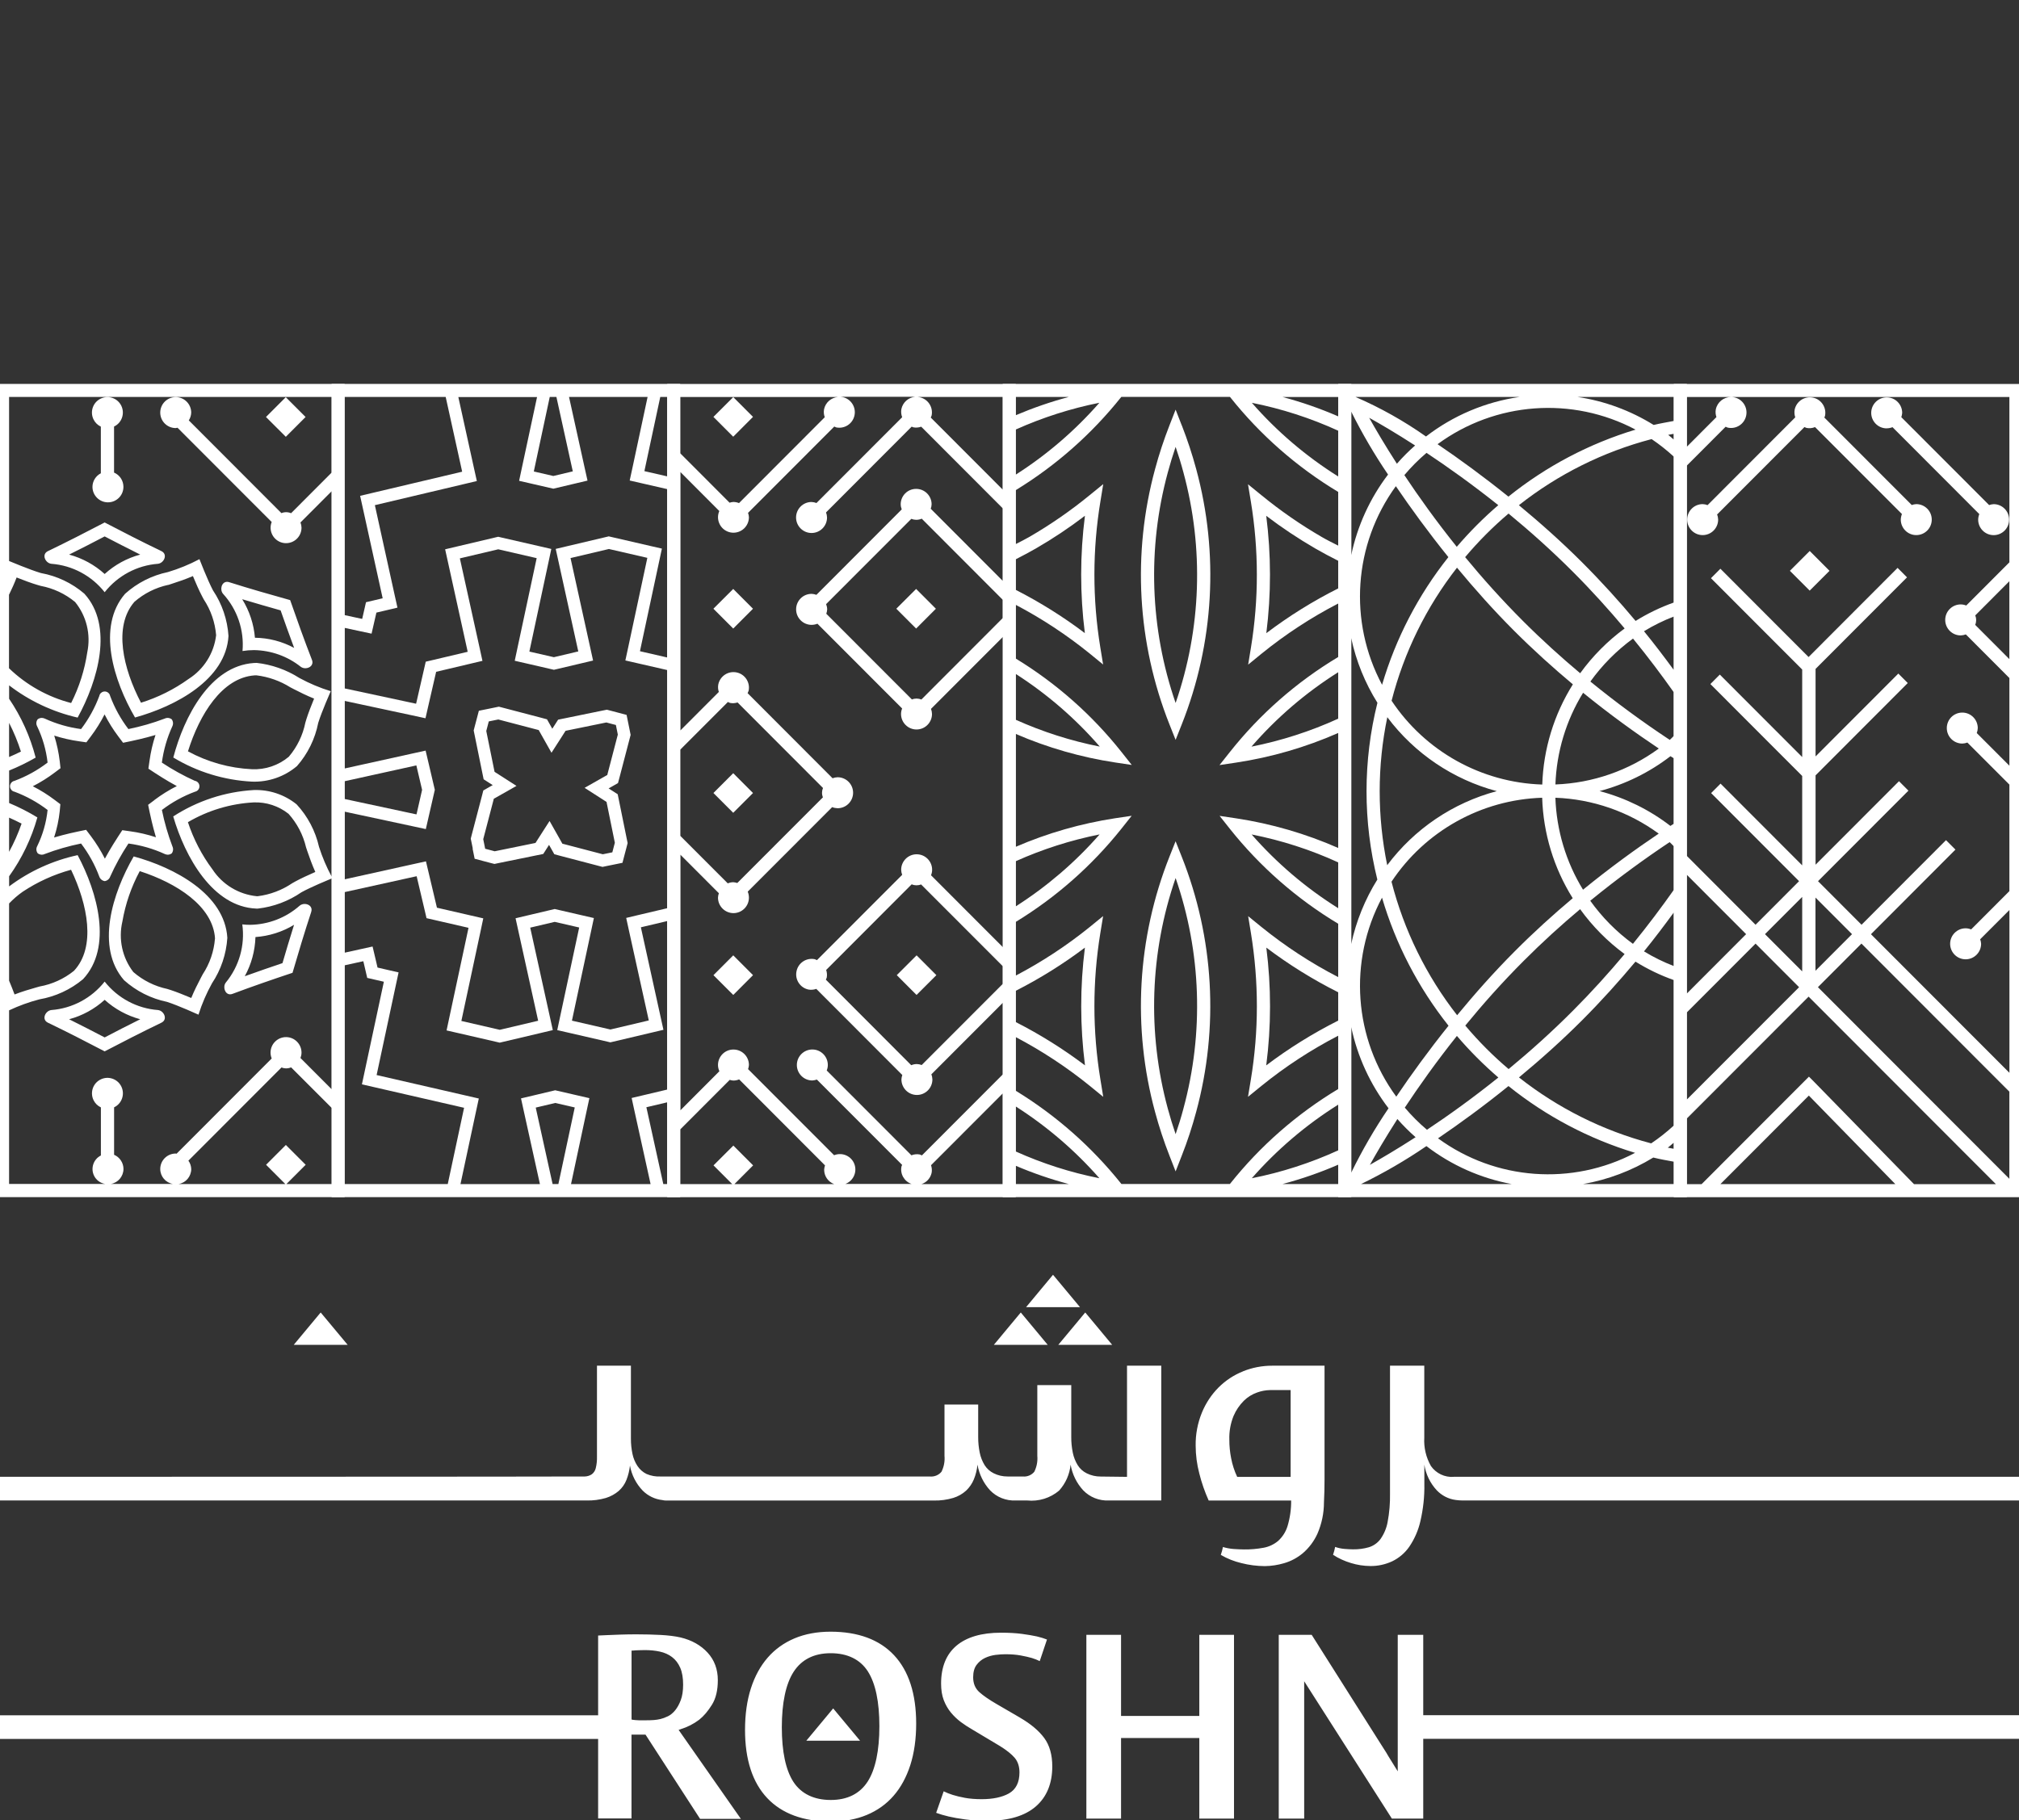 <svg width="112" height="101" viewBox="0 0 112 101" fill="none" xmlns="http://www.w3.org/2000/svg">
<rect x="0" y="0" width="112" height="101" fill="#333333" stroke="none"/>
<g clip-path="url(#clip0_152_3206)">
<path d="M10.813 43.326C10.176 43.038 9.563 42.698 8.979 42.312C9.071 41.616 9.268 40.935 9.56 40.297C9.621 40.17 9.609 40.022 9.524 39.907C9.458 39.858 9.38 39.834 9.3 39.831C9.242 39.831 9.186 39.843 9.134 39.87C8.48 40.119 7.806 40.312 7.122 40.451C6.696 39.892 6.356 39.274 6.11 38.615C6.078 38.449 5.918 38.339 5.752 38.371C5.628 38.395 5.531 38.49 5.509 38.615C5.263 39.274 4.923 39.892 4.497 40.451C3.801 40.359 3.122 40.163 2.485 39.87C2.433 39.846 2.375 39.834 2.319 39.831C2.239 39.831 2.161 39.858 2.095 39.904C2.005 40.014 1.991 40.168 2.059 40.295C2.365 40.93 2.56 41.611 2.64 42.31C2.083 42.737 1.463 43.079 0.806 43.323C0.64 43.355 0.531 43.514 0.562 43.682C0.587 43.807 0.682 43.905 0.806 43.927C1.463 44.173 2.083 44.513 2.64 44.94C2.567 45.641 2.37 46.325 2.059 46.958C1.993 47.082 2.008 47.236 2.095 47.346C2.161 47.395 2.239 47.419 2.319 47.422C2.377 47.422 2.433 47.409 2.485 47.382C3.139 47.133 3.813 46.94 4.497 46.801C4.923 47.361 5.263 47.978 5.509 48.638C5.555 48.77 5.672 48.867 5.811 48.887C5.949 48.867 6.066 48.77 6.112 48.638C6.4 47.998 6.738 47.385 7.125 46.801C7.821 46.894 8.499 47.089 9.137 47.382C9.188 47.407 9.246 47.419 9.302 47.422C9.383 47.422 9.461 47.395 9.526 47.348C9.611 47.236 9.624 47.084 9.563 46.958C9.315 46.303 9.12 45.629 8.981 44.94C9.538 44.513 10.159 44.171 10.816 43.927C10.981 43.895 11.091 43.734 11.059 43.568C11.035 43.443 10.94 43.348 10.816 43.323L10.813 43.326ZM8.565 44.393L8.217 44.654L8.305 45.079C8.327 45.182 8.463 45.829 8.65 46.454C8.183 46.3 7.701 46.188 7.215 46.122L6.784 46.061L6.546 46.425C6.49 46.511 6.127 47.067 5.818 47.641C5.597 47.202 5.336 46.782 5.039 46.388L4.777 46.042L4.351 46.13C4.251 46.149 3.618 46.283 3 46.467C3.156 45.99 3.261 45.499 3.314 45.001L3.348 44.62L3.044 44.391C2.66 44.1 2.251 43.844 1.82 43.624C2.251 43.404 2.66 43.148 3.044 42.857L3.356 42.623L3.314 42.237C3.256 41.753 3.154 41.277 3.008 40.813C3.46 40.959 3.923 41.064 4.392 41.13L4.791 41.187L5.035 40.864C5.327 40.478 5.582 40.068 5.801 39.638C6.02 40.068 6.275 40.478 6.567 40.864L6.828 41.211L7.254 41.123C7.353 41.101 8.003 40.967 8.626 40.779C8.47 41.248 8.361 41.729 8.293 42.217L8.232 42.647L8.594 42.886C8.682 42.942 9.234 43.306 9.808 43.614C9.368 43.836 8.95 44.098 8.558 44.393H8.565ZM7.49 39.809C9.75 39.186 12.534 37.704 12.675 35.284C12.616 34.38 12.319 33.508 11.816 32.758C11.514 32.187 11.064 31.024 11.064 31.024C10.507 31.32 9.92 31.559 9.317 31.74C8.431 31.925 7.611 32.341 6.94 32.944C5.351 34.776 6.307 37.782 7.49 39.809ZM9.332 32.456L9.526 32.392C9.894 32.275 10.298 32.136 10.701 31.962C10.855 32.333 11.047 32.775 11.208 33.078L11.3 33.252C11.694 33.847 11.93 34.531 11.989 35.242C11.872 36.241 11.31 37.132 10.463 37.67C9.66 38.248 8.767 38.695 7.821 38.989C6.83 37.096 6.273 34.756 7.456 33.391C7.991 32.924 8.636 32.602 9.329 32.451L9.332 32.456ZM2.85 31.281C4.013 31.369 5.083 31.943 5.806 32.858C6.529 31.943 7.599 31.369 8.762 31.281C9.096 31.244 9.327 30.756 8.952 30.577C7.894 30.069 6.847 29.532 5.806 28.988C4.764 29.532 3.718 30.069 2.66 30.577C2.285 30.756 2.516 31.247 2.85 31.281ZM5.806 29.762C6.387 30.064 7.064 30.414 7.779 30.77C7.044 30.966 6.368 31.337 5.806 31.847C5.244 31.337 4.567 30.968 3.833 30.77C4.533 30.424 5.202 30.079 5.806 29.762ZM8.762 56.04C7.599 55.952 6.529 55.378 5.806 54.462C5.083 55.378 4.013 55.95 2.85 56.04C2.516 56.077 2.285 56.565 2.66 56.743C3.721 57.252 4.764 57.789 5.806 58.333C6.847 57.789 7.894 57.252 8.952 56.743C9.327 56.565 9.096 56.074 8.762 56.04ZM5.806 57.559C5.224 57.256 4.545 56.905 3.833 56.551C4.567 56.355 5.244 55.984 5.806 55.474C6.368 55.984 7.047 56.353 7.779 56.551C7.078 56.897 6.412 57.242 5.806 57.559ZM12.526 54.516C12.346 54.748 12.473 55.168 12.767 55.168C12.813 55.168 12.857 55.158 12.901 55.141C14.001 54.729 15.113 54.345 16.227 53.974C16.558 52.843 16.894 51.717 17.264 50.599C17.356 50.32 17.13 50.154 16.899 50.154C16.799 50.154 16.704 50.186 16.626 50.247C15.867 50.919 14.891 51.297 13.877 51.312C13.731 51.312 13.585 51.305 13.441 51.288C13.599 52.445 13.268 53.615 12.526 54.516ZM14.169 51.991C14.928 51.937 15.663 51.705 16.312 51.312C16.076 52.059 15.862 52.78 15.67 53.437C15.05 53.647 14.327 53.893 13.578 54.164C13.945 53.498 14.147 52.753 14.171 51.993L14.169 51.991ZM6.881 54.384C7.555 54.988 8.375 55.403 9.261 55.586C9.877 55.781 11.011 56.297 11.011 56.297C11.2 55.696 11.451 55.115 11.758 54.56C12.259 53.808 12.553 52.936 12.611 52.032C12.466 49.612 9.68 48.135 7.417 47.517C6.239 49.546 5.288 52.557 6.881 54.384ZM11.925 52.074C11.869 52.782 11.636 53.464 11.246 54.057L11.149 54.24C10.969 54.582 10.777 54.963 10.609 55.371C10.239 55.215 9.791 55.034 9.468 54.929L9.28 54.87C8.582 54.721 7.935 54.399 7.397 53.932C6.784 53.139 6.56 52.108 6.789 51.129C6.957 50.152 7.283 49.207 7.752 48.333C9.784 48.989 11.816 50.267 11.928 52.072L11.925 52.074ZM14.225 36.781C14.174 36.781 14.125 36.781 14.074 36.786C11.658 36.956 10.21 39.758 9.614 42.029C10.935 42.828 12.434 43.287 13.974 43.367C14.887 43.402 15.78 43.094 16.475 42.503C17.072 41.824 17.478 40.996 17.653 40.107C17.843 39.489 18.347 38.349 18.347 38.349C17.743 38.163 17.162 37.919 16.607 37.616C15.887 37.157 15.072 36.871 14.225 36.778V36.781ZM16.996 39.904L16.94 40.09C16.799 40.791 16.483 41.443 16.02 41.987C15.449 42.466 14.719 42.713 13.974 42.679C12.733 42.62 11.519 42.281 10.427 41.687C11.064 39.645 12.319 37.599 14.12 37.472C14.154 37.472 14.188 37.469 14.222 37.469C14.891 37.55 15.536 37.777 16.108 38.136L16.291 38.231C16.634 38.407 17.016 38.598 17.424 38.761C17.271 39.133 17.096 39.582 16.994 39.909L16.996 39.904ZM13.451 36.121C13.663 36.087 13.877 36.07 14.091 36.07C15.035 36.085 15.947 36.409 16.685 36.996C16.758 37.049 16.848 37.076 16.938 37.076C17.179 37.076 17.415 36.895 17.305 36.612C16.879 35.516 16.483 34.407 16.096 33.296C14.962 32.98 13.833 32.656 12.714 32.302C12.675 32.289 12.636 32.282 12.597 32.282C12.288 32.282 12.178 32.719 12.373 32.946C13.161 33.809 13.553 34.959 13.453 36.121H13.451ZM15.565 33.862C15.782 34.48 16.038 35.2 16.317 35.948C15.648 35.586 14.901 35.394 14.142 35.384C14.079 34.627 13.838 33.894 13.436 33.247C14.183 33.471 14.906 33.679 15.565 33.865V33.862ZM16.952 23.136L15.853 22.037L14.755 23.136L15.855 24.235L16.952 23.136ZM5.594 23.668V26.259C5.312 26.404 5.132 26.694 5.129 27.012C5.129 27.485 5.514 27.871 5.988 27.871C6.463 27.871 6.847 27.488 6.847 27.012C6.847 26.667 6.643 26.355 6.327 26.22V23.666C6.755 23.463 6.935 22.95 6.733 22.52C6.529 22.093 6.018 21.91 5.589 22.115C5.161 22.318 4.981 22.831 5.183 23.26C5.268 23.441 5.414 23.585 5.594 23.671V23.668ZM-0.219 21.302V66.42H19.118V21.302H-0.219ZM0.504 32.99C0.647 32.695 0.793 32.38 0.922 32.04C1.297 32.189 1.747 32.358 2.073 32.453L2.261 32.507C2.961 32.639 3.616 32.946 4.166 33.401C4.799 34.18 5.047 35.203 4.842 36.187C4.696 37.169 4.395 38.119 3.947 39.006C2.652 38.671 1.465 38.007 0.499 37.076V32.988L0.504 32.99ZM0.504 40.107C0.767 40.62 0.986 41.152 1.161 41.699C0.942 41.812 0.723 41.904 0.504 42.002V40.107ZM0.504 45.365C0.735 45.47 0.966 45.573 1.197 45.697C1.01 46.237 0.779 46.76 0.504 47.263V45.365ZM0.504 50.127C0.733 49.888 0.983 49.671 1.253 49.48C2.078 48.931 2.986 48.518 3.942 48.257C4.864 50.186 5.336 52.543 4.103 53.864C3.55 54.311 2.893 54.609 2.195 54.734L1.998 54.79C1.628 54.895 1.217 55.017 0.808 55.176C0.716 54.926 0.609 54.663 0.504 54.411V50.127ZM18.398 65.694H15.889L16.957 64.625L15.857 63.526L14.76 64.625L15.828 65.694H9.906C10.31 65.626 10.604 65.277 10.609 64.866C10.604 64.698 10.551 64.534 10.451 64.397L15.617 59.225C15.787 59.296 15.982 59.293 16.149 59.22L18.403 61.474V65.694H18.398ZM18.398 26.22L16.147 28.475C15.977 28.401 15.784 28.399 15.612 28.47L10.473 23.324C10.556 23.195 10.602 23.046 10.607 22.892C10.607 22.418 10.222 22.032 9.748 22.032C9.273 22.032 8.889 22.418 8.889 22.892C8.889 23.365 9.273 23.751 9.748 23.751C9.782 23.746 9.813 23.739 9.847 23.732L15.072 28.963C14.896 29.403 15.113 29.901 15.553 30.077C15.994 30.25 16.49 30.035 16.665 29.596C16.704 29.495 16.726 29.388 16.726 29.278C16.724 29.178 16.704 29.08 16.668 28.988L18.4 27.253V48.64C18.115 48.113 17.879 47.558 17.697 46.987C17.497 46.105 17.067 45.289 16.454 44.628C15.782 44.085 14.938 43.804 14.076 43.834C12.485 43.927 10.945 44.432 9.609 45.299C10.268 47.551 11.799 50.313 14.217 50.411C14.247 50.411 14.276 50.411 14.305 50.411C15.174 50.311 16.003 50.001 16.724 49.505C17.232 49.224 18.206 48.821 18.4 48.74V60.436L16.668 58.702C16.704 58.609 16.724 58.512 16.726 58.412C16.731 57.938 16.351 57.547 15.877 57.542C15.402 57.537 15.013 57.918 15.008 58.392C15.008 58.507 15.028 58.619 15.072 58.727L9.794 64.012C9.777 64.012 9.765 64.002 9.748 64.002C9.273 64.002 8.889 64.385 8.889 64.862C8.891 65.272 9.188 65.621 9.592 65.689H6.147C6.55 65.621 6.845 65.272 6.85 64.862C6.85 64.517 6.645 64.207 6.329 64.07V61.438C6.757 61.235 6.937 60.722 6.735 60.292C6.531 59.865 6.02 59.681 5.592 59.887C5.163 60.089 4.983 60.602 5.185 61.032C5.271 61.213 5.417 61.357 5.597 61.442V64.109C5.183 64.317 5.015 64.82 5.219 65.235C5.339 65.477 5.567 65.645 5.835 65.689H0.504V56.057C1.044 55.803 1.606 55.598 2.185 55.447C3.076 55.293 3.91 54.909 4.606 54.328C6.258 52.557 5.414 49.517 4.307 47.446C2.93 47.744 1.635 48.335 0.506 49.18V48.618C1.214 47.629 1.745 46.525 2.073 45.353C1.572 45.048 1.049 44.781 0.506 44.554V42.752C1.012 42.547 1.504 42.307 1.978 42.034C1.677 40.869 1.18 39.765 0.506 38.771V38.026C1.63 38.888 2.927 39.499 4.307 39.814C5.436 37.758 6.312 34.724 4.677 32.937C3.988 32.348 3.159 31.955 2.268 31.794C1.652 31.613 0.519 31.132 0.504 31.127V22.025H18.398V26.223V26.22ZM17.492 48.379C17.125 48.54 16.687 48.74 16.388 48.904L16.218 48.999C15.643 49.388 14.989 49.637 14.3 49.724C14.281 49.724 14.259 49.724 14.239 49.724C13.242 49.624 12.341 49.08 11.789 48.24C11.195 47.446 10.736 46.559 10.424 45.617C11.534 44.965 12.784 44.589 14.071 44.52C14.772 44.493 15.458 44.718 16.006 45.153C16.48 45.68 16.814 46.32 16.977 47.011L17.042 47.207C17.166 47.573 17.312 47.976 17.49 48.376L17.492 48.379Z" fill="white"/>
<path d="M26.216 47.084L26.33 47.646L26.885 47.793L27.218 47.881L27.428 47.934L27.639 47.89L29.754 47.458L30.136 47.38L30.345 47.053L30.457 46.877L30.559 47.058L30.751 47.397L31.128 47.497L33.216 48.044L33.423 48.098L33.632 48.054L33.968 47.986L34.53 47.871L34.676 47.314L34.764 46.982L34.817 46.774L34.773 46.564L34.343 44.447L34.265 44.066L33.936 43.856L33.761 43.743L33.944 43.641L34.282 43.448L34.382 43.072L34.929 40.981L34.983 40.774L34.941 40.564L34.873 40.227L34.759 39.665L34.204 39.518L33.873 39.431L33.666 39.377L33.457 39.418L31.343 39.851L30.961 39.929L30.751 40.256L30.637 40.432L30.535 40.249L30.343 39.909L29.968 39.809L27.88 39.262L27.673 39.208L27.462 39.252L27.126 39.321L26.564 39.435L26.418 39.99L26.33 40.322L26.277 40.529L26.32 40.739L26.751 42.857L26.829 43.238L27.157 43.448L27.333 43.56L27.15 43.663L26.812 43.856L26.715 44.232L26.167 46.322L26.114 46.53L26.157 46.74L26.226 47.077L26.216 47.084ZM26.822 46.503L27.369 44.413L27.393 44.317L27.479 44.269L27.661 44.166L28.651 43.604L27.693 42.989L27.518 42.877L27.435 42.823L27.415 42.725L26.985 40.608L26.975 40.554L26.99 40.5L27.077 40.168L27.114 40.026L27.257 39.997L27.593 39.929L27.646 39.919L27.7 39.934L29.788 40.481L29.883 40.505L29.931 40.591L30.034 40.774L30.593 41.765L31.209 40.806L31.321 40.63L31.374 40.547L31.471 40.527L33.586 40.095L33.639 40.085L33.693 40.1L34.024 40.188L34.165 40.224L34.194 40.368L34.262 40.705L34.272 40.759L34.258 40.813L33.712 42.903L33.688 42.999L33.603 43.047L33.42 43.15L32.43 43.712L33.389 44.327L33.564 44.44L33.647 44.493L33.666 44.591L34.097 46.708L34.107 46.762L34.092 46.816L34.005 47.148L33.968 47.29L33.825 47.319L33.489 47.387L33.435 47.397L33.382 47.382L31.294 46.835L31.197 46.811L31.148 46.725L31.046 46.542L30.486 45.551L29.87 46.511L29.759 46.686L29.705 46.769L29.608 46.789L27.493 47.221L27.44 47.231L27.386 47.216L27.055 47.128L26.914 47.092L26.885 46.948L26.817 46.611L26.807 46.557L26.822 46.503ZM37.732 27.302V26.596V21.302H18.395V66.42H37.732V60.991V60.285V50.933V48.455V45.302V42.227V39.235V36.646V27.307V27.302ZM37.01 22.025V26.43L35.842 26.162L35.747 26.14L35.766 26.047L36.627 22.025H37.01ZM30.866 22.025L31.754 26.059L31.776 26.152L31.683 26.174L30.695 26.409L29.707 26.181L29.613 26.159L29.632 26.064L30.496 22.025H30.866ZM29.793 22.025L28.958 25.92L28.797 26.677L29.552 26.851L30.695 27.114L31.839 26.843L32.591 26.665L32.423 25.91L31.566 22.025H35.924L35.095 25.903L34.931 26.66L35.686 26.833L37.007 27.136V36.478L35.593 36.153L35.501 36.131L35.52 36.036L36.576 31.1L36.718 30.438L36.058 30.287L33.927 29.796L33.771 29.759L33.615 29.796L31.486 30.299L30.827 30.455L30.973 31.117L32.058 36.048L32.08 36.143L31.987 36.165L30.725 36.463L29.459 36.173L29.367 36.151L29.386 36.055L30.442 31.12L30.583 30.458L29.924 30.306L27.793 29.818L27.637 29.781L27.481 29.818L25.352 30.321L24.693 30.477L24.839 31.139L25.924 36.07L25.943 36.163L25.851 36.185L24.033 36.615L23.617 36.712L23.522 37.13L23.104 38.952L23.082 39.045L22.989 39.025L19.116 38.195V34.837L19.855 34.995L20.612 35.157L20.785 34.404L20.88 33.989L21.294 33.892L22.048 33.713L21.88 32.959L20.795 28.028L25.7 26.868L26.452 26.689L26.284 25.932L25.425 22.029H29.79L29.793 22.025ZM19.116 22.025H24.724L25.617 26.076L25.637 26.172L25.542 26.194L20.637 27.354L19.977 27.51L20.123 28.172L21.208 33.103L21.228 33.196L21.133 33.217L20.719 33.315L20.303 33.413L20.208 33.83L20.113 34.246L20.091 34.338L19.997 34.319L19.113 34.128V22.025H19.116ZM19.116 43.345L23.002 42.488L23.096 42.466L23.118 42.559L23.415 43.824L23.126 45.092L23.104 45.184L23.009 45.165L19.116 44.33V43.345ZM19.116 45.033L22.865 45.837L23.622 46L23.795 45.245L24.121 43.822L23.788 42.4L23.61 41.646L22.856 41.812L19.118 42.637V38.888L22.848 39.687L23.603 39.851L23.775 39.096L24.194 37.274L26.011 36.844L26.763 36.666L26.598 35.911L25.51 30.98L27.639 30.477L29.771 30.968L28.715 35.904L28.554 36.661L29.308 36.834L30.729 37.162L32.148 36.827L32.9 36.649L32.734 35.894L31.649 30.963L33.778 30.46L35.91 30.951L34.854 35.887L34.691 36.644L35.445 36.817L37.012 37.176V50.391L35.489 50.75L34.737 50.929L34.902 51.686L35.99 56.617L33.861 57.12L31.727 56.629L32.783 51.693L32.944 50.936L32.192 50.763L30.771 50.435L29.352 50.77L28.6 50.948L28.766 51.703L29.853 56.634L27.724 57.137L25.593 56.646L26.649 51.71L26.809 50.953L26.055 50.78L24.238 50.362L23.807 48.542L23.629 47.79L22.875 47.956L19.121 48.787V45.031L19.116 45.033ZM19.116 65.694V53.559L20.06 53.351L20.155 53.332L20.177 53.425L20.274 53.84L20.371 54.257L20.787 54.353L21.201 54.448L21.294 54.47L21.274 54.563L20.218 59.501L20.077 60.163L20.736 60.314L25.649 61.442L25.744 61.464L25.724 61.557L24.839 65.694H19.113H19.116ZM30.654 65.694L29.739 61.545L29.72 61.452L29.814 61.43L30.802 61.196L31.79 61.423L31.883 61.445L31.863 61.54L30.975 65.694H30.654ZM37.01 65.694H36.795L35.878 61.528L35.856 61.433L35.949 61.411L37.007 61.161V65.697L37.01 65.694ZM37.01 60.453L35.791 60.742L35.039 60.92L35.204 61.677L36.09 65.697H31.676L32.532 61.687L32.695 60.929L31.944 60.756L30.797 60.492L29.654 60.764L28.902 60.942L29.067 61.696L29.951 65.697H25.544L26.398 61.704L26.561 60.949L25.807 60.776L20.892 59.647L21.948 54.709L22.111 53.952L21.357 53.779L20.943 53.683L20.846 53.268L20.668 52.516L19.914 52.682L19.118 52.858V49.497L23.021 48.635L23.113 48.616L23.135 48.709L23.564 50.528L23.661 50.943L24.077 51.038L25.895 51.456L25.989 51.478L25.97 51.573L24.914 56.509L24.773 57.171L25.432 57.322L27.564 57.813L27.72 57.85L27.875 57.813L30.007 57.31L30.666 57.154L30.52 56.492L29.433 51.561L29.413 51.468L29.508 51.446L30.771 51.148L32.036 51.439L32.129 51.461L32.109 51.556L31.053 56.492L30.912 57.154L31.571 57.305L33.703 57.796L33.858 57.833L34.014 57.796L36.143 57.293L36.803 57.137L36.657 56.475L35.572 51.544L35.552 51.449L35.645 51.427L37.01 51.104V60.456V60.453Z" fill="white"/>
<path d="M41.771 43.998L40.674 42.899L39.576 43.998L40.674 45.097L41.773 43.998H41.771ZM49.747 54.104L50.844 55.203L51.944 54.104L50.847 53.005L49.747 54.104ZM39.576 54.104L40.676 55.203L41.773 54.104L40.676 53.005L39.579 54.104H39.576ZM49.723 33.775L50.82 34.874L51.917 33.775L50.82 32.676L49.72 33.775H49.723ZM39.576 33.775L40.674 34.874L41.771 33.775L40.674 32.676L39.574 33.775H39.576ZM41.773 23.131L40.676 22.032L39.576 23.131L40.674 24.23L41.771 23.131H41.773ZM37.012 21.305V66.423H56.348V21.305H37.012ZM37.734 22.028H46.474C46.109 22.062 45.793 22.328 45.713 22.706C45.686 22.855 45.698 23.007 45.752 23.149L40.995 27.913C40.895 27.872 40.788 27.85 40.678 27.85C40.608 27.855 40.537 27.869 40.472 27.891L37.734 25.149V22.028ZM37.734 41.595L40.379 38.947C40.418 38.969 40.46 38.986 40.503 39.001C40.64 39.028 40.781 39.018 40.915 38.974L45.654 43.72C45.584 43.886 45.581 44.071 45.65 44.237L40.9 48.992C40.829 48.968 40.756 48.953 40.681 48.948C40.576 48.948 40.469 48.97 40.372 49.012L37.734 46.372V41.597V41.595ZM40.742 65.697L41.778 64.659L40.681 63.56L39.581 64.659L40.618 65.697H37.734V62.664L40.481 59.914C40.545 59.936 40.613 59.948 40.678 59.953C40.791 59.953 40.9 59.931 41.002 59.887L45.766 64.659C45.74 64.735 45.723 64.816 45.718 64.899C45.718 65.255 45.939 65.573 46.273 65.697H40.737H40.742ZM55.628 65.697H51.117C51.402 65.605 51.613 65.368 51.679 65.077C51.706 64.933 51.694 64.786 51.647 64.65L55.628 60.664V65.7V65.697ZM55.628 54.587L51.129 59.091C51.042 59.057 50.952 59.04 50.859 59.037C50.752 59.037 50.647 59.059 50.55 59.101L45.813 54.355C45.832 54.319 45.847 54.282 45.861 54.243C45.888 54.099 45.876 53.953 45.83 53.816L50.572 49.066C50.737 49.136 50.927 49.139 51.095 49.071L55.631 53.611V54.587H55.628ZM55.628 34.288L51.11 38.813C50.944 38.742 50.755 38.74 50.587 38.808L45.837 34.053C45.864 33.975 45.881 33.894 45.886 33.814C45.886 33.714 45.864 33.614 45.827 33.518L50.553 28.788C50.64 28.822 50.73 28.839 50.823 28.841C50.93 28.841 51.034 28.82 51.132 28.778L55.631 33.284V34.288H55.628ZM55.628 32.231L51.63 28.226C51.66 28.148 51.677 28.065 51.679 27.979C51.679 27.506 51.292 27.122 50.818 27.125C50.346 27.125 49.966 27.508 49.964 27.979C49.966 28.077 49.986 28.172 50.022 28.263L45.289 33.003C45.207 32.971 45.119 32.954 45.029 32.949C44.555 32.944 44.168 33.325 44.163 33.799C44.158 34.273 44.538 34.664 45.012 34.669C45.126 34.669 45.241 34.649 45.345 34.605L50.044 39.309C50.005 39.407 49.983 39.509 49.983 39.614C49.983 40.088 50.368 40.474 50.842 40.474C51.316 40.474 51.701 40.088 51.701 39.614C51.699 39.517 51.679 39.421 51.645 39.331L55.636 35.335V52.556L51.647 48.562C51.686 48.465 51.708 48.362 51.708 48.257C51.708 47.783 51.324 47.398 50.849 47.398C50.375 47.398 49.99 47.783 49.99 48.257C49.993 48.352 50.012 48.448 50.046 48.538L45.319 53.271C45.28 53.252 45.241 53.234 45.2 53.22C44.735 53.122 44.28 53.42 44.185 53.887C44.087 54.351 44.384 54.805 44.847 54.903C44.993 54.929 45.141 54.917 45.282 54.866L50.054 59.645C50.025 59.724 50.008 59.807 50.005 59.892C50.005 60.366 50.389 60.752 50.864 60.752C51.338 60.752 51.723 60.366 51.723 59.892C51.72 59.794 51.701 59.699 51.664 59.609L55.633 55.635V59.606L51.141 64.105C51.102 64.085 51.063 64.068 51.022 64.054C50.866 64.024 50.706 64.041 50.56 64.1L45.861 59.394C45.9 59.296 45.922 59.194 45.922 59.089C45.922 58.615 45.538 58.229 45.063 58.229C44.589 58.229 44.204 58.612 44.204 59.089C44.204 59.562 44.589 59.948 45.063 59.948C45.148 59.943 45.233 59.926 45.314 59.897L50.044 64.632C50.029 64.659 50.02 64.689 50.008 64.716C49.922 65.136 50.163 65.553 50.569 65.69H46.891C47.333 65.526 47.56 65.035 47.397 64.591C47.234 64.149 46.742 63.922 46.299 64.085C46.289 64.088 46.28 64.093 46.27 64.095L41.498 59.318C41.525 59.245 41.54 59.167 41.545 59.086C41.545 58.612 41.158 58.229 40.683 58.231C40.211 58.231 39.832 58.615 39.829 59.086C39.829 59.206 39.856 59.325 39.907 59.435L37.742 61.604V47.42L39.878 49.559C39.849 49.637 39.834 49.718 39.829 49.801C39.829 50.275 40.211 50.66 40.686 50.663C41.16 50.663 41.545 50.279 41.545 49.806C41.545 49.691 41.523 49.578 41.479 49.471L46.163 44.782C46.26 44.821 46.362 44.84 46.465 44.843C46.939 44.843 47.324 44.457 47.324 43.983C47.324 43.51 46.939 43.124 46.465 43.124C46.37 43.126 46.275 43.146 46.185 43.18L41.472 38.459C41.494 38.417 41.513 38.373 41.528 38.327C41.625 37.863 41.328 37.406 40.864 37.309C40.399 37.211 39.944 37.509 39.846 37.973C39.82 38.112 39.829 38.256 39.876 38.391L37.742 40.528V26.189L39.902 28.353C39.713 28.788 39.91 29.293 40.343 29.484C40.776 29.674 41.282 29.476 41.472 29.042C41.52 28.932 41.545 28.815 41.545 28.695C41.54 28.614 41.525 28.534 41.496 28.456L46.28 23.666C46.314 23.683 46.348 23.698 46.384 23.713C46.849 23.81 47.304 23.512 47.401 23.048C47.499 22.584 47.202 22.128 46.737 22.03C46.701 22.023 46.667 22.018 46.63 22.015H50.764C50.399 22.05 50.083 22.316 50.003 22.694C49.976 22.846 49.99 23.005 50.046 23.149L45.292 27.909C45.204 27.874 45.112 27.857 45.019 27.852C44.545 27.852 44.16 28.238 44.16 28.712C44.16 29.186 44.545 29.572 45.019 29.572C45.494 29.572 45.878 29.186 45.878 28.712C45.876 28.614 45.856 28.519 45.822 28.431L50.574 23.671C50.604 23.686 50.635 23.701 50.667 23.71C50.813 23.737 50.964 23.725 51.102 23.674L55.631 28.209V32.221L55.628 32.231ZM55.628 27.169L51.633 23.168C51.652 23.134 51.667 23.097 51.679 23.058C51.776 22.594 51.48 22.137 51.015 22.04C50.981 22.032 50.944 22.028 50.91 22.025H55.628V27.169Z" fill="white"/>
<path d="M55.623 21.302V66.42H74.96V21.302H55.623ZM56.346 22.025H59.285C58.282 22.293 57.302 22.633 56.346 23.038V22.025ZM56.346 23.832C57.832 23.165 59.387 22.667 60.986 22.347C59.635 23.89 58.073 25.234 56.346 26.335V23.829V23.832ZM56.346 31.032C56.725 30.836 57.105 30.638 57.472 30.426C58.414 29.881 59.322 29.276 60.185 28.616C59.908 30.778 59.906 32.966 60.18 35.127C58.974 34.216 57.691 33.413 56.346 32.727V31.029V31.032ZM56.346 37.391C58.085 38.505 59.655 39.863 61.008 41.423C59.402 41.106 57.84 40.605 56.346 39.934V37.391ZM56.346 47.783C57.835 47.114 59.397 46.616 60.998 46.296C59.645 47.842 58.078 49.185 56.346 50.289V47.781V47.783ZM56.346 54.973C57.691 54.289 58.976 53.488 60.183 52.577C59.908 54.746 59.91 56.941 60.188 59.11C58.981 58.199 57.694 57.393 56.346 56.707V54.973ZM56.346 65.694V64.681C57.302 65.089 58.282 65.426 59.287 65.694H56.346ZM60.988 65.372C59.39 65.055 57.832 64.556 56.346 63.887V61.389C58.073 62.49 59.635 63.831 60.988 65.372ZM74.237 65.694H71.147C72.203 65.413 73.235 65.055 74.237 64.62V65.694ZM74.237 63.824C72.704 64.525 71.093 65.045 69.441 65.372C70.833 63.785 72.449 62.41 74.237 61.288V63.824ZM74.237 56.624C72.833 57.33 71.495 58.163 70.242 59.11C70.522 56.941 70.522 54.746 70.247 52.577C71.5 53.522 72.835 54.353 74.237 55.056V56.624ZM74.237 47.849V50.391C72.444 49.27 70.826 47.89 69.431 46.298C71.088 46.625 72.702 47.145 74.237 47.849ZM74.237 39.873C72.697 40.576 71.081 41.096 69.422 41.426C70.816 39.819 72.439 38.427 74.237 37.296V39.873ZM70.242 28.619C71.108 29.278 72.016 29.881 72.957 30.428C73.376 30.67 73.804 30.897 74.237 31.115V32.646C72.835 33.349 71.5 34.182 70.247 35.13C70.519 32.968 70.517 30.78 70.242 28.619ZM74.237 30.274C73.93 30.118 73.619 29.967 73.322 29.793C72.147 29.112 71.03 28.338 69.979 27.478L69.23 26.868L69.388 27.823C69.831 30.504 69.833 33.242 69.395 35.923L69.239 36.876L69.986 36.265C71.305 35.196 72.728 34.263 74.237 33.484V36.451C71.933 37.831 69.894 39.616 68.225 41.724L67.65 42.449L68.565 42.312C70.522 42.017 72.429 41.462 74.24 40.666V47.05C72.432 46.254 70.524 45.7 68.573 45.404L67.655 45.267L68.232 45.995C69.903 48.093 71.94 49.876 74.24 51.256V54.216C72.731 53.437 71.305 52.506 69.986 51.439L69.239 50.831L69.395 51.781C69.833 54.47 69.833 57.212 69.388 59.901L69.23 60.856L69.979 60.246C71.3 59.176 72.728 58.243 74.24 57.462V60.419C71.942 61.799 69.911 63.577 68.242 65.672L68.225 65.692H62.21L62.193 65.672C60.558 63.628 58.582 61.884 56.348 60.519V57.542C57.801 58.307 59.178 59.213 60.453 60.246L61.2 60.856L61.044 59.901C60.601 57.212 60.599 54.47 61.037 51.781L61.193 50.828L60.446 51.437C59.171 52.467 57.798 53.368 56.346 54.13V51.151C58.584 49.786 60.565 48.039 62.2 45.99L62.777 45.263L61.859 45.399C59.961 45.69 58.107 46.222 56.346 46.984V40.72C58.11 41.484 59.966 42.017 61.867 42.305L62.782 42.442L62.207 41.716C60.575 39.658 58.589 37.904 56.348 36.539V33.559C57.798 34.321 59.171 35.227 60.446 36.258L61.193 36.869L61.037 35.916C60.599 33.232 60.601 30.497 61.044 27.815L61.2 26.86L60.45 27.471C59.399 28.331 58.282 29.105 57.107 29.786C56.859 29.93 56.601 30.055 56.346 30.187V27.195C58.579 25.83 60.555 24.086 62.188 22.039L62.205 22.02H68.227L68.244 22.039C69.913 24.137 71.945 25.918 74.24 27.297V30.27L74.237 30.274ZM69.444 22.349C71.096 22.677 72.704 23.197 74.237 23.898V26.438C72.449 25.317 70.833 23.939 69.444 22.349ZM74.237 23.102C73.237 22.667 72.205 22.308 71.149 22.027H74.237V23.102ZM65.555 23.6L65.215 22.728L64.874 23.6C64.565 24.391 64.297 25.2 64.076 26.023C62.803 30.707 63.083 35.679 64.874 40.193L65.215 41.05L65.555 40.193C67.346 35.682 67.629 30.709 66.356 26.023C66.135 25.202 65.867 24.394 65.558 23.6H65.555ZM65.215 39.003C63.789 34.878 63.638 30.421 64.782 26.211C64.906 25.747 65.052 25.273 65.215 24.794C65.378 25.268 65.524 25.744 65.648 26.211C66.791 30.421 66.641 34.881 65.215 39.003ZM65.215 46.672L64.874 47.529C63.083 52.042 62.803 57.012 64.076 61.699C64.297 62.519 64.563 63.328 64.874 64.121L65.215 64.993L65.555 64.121C65.867 63.33 66.132 62.522 66.353 61.699C67.626 57.015 67.346 52.04 65.553 47.529L65.212 46.672H65.215ZM65.648 61.511C65.524 61.977 65.378 62.453 65.215 62.927C65.052 62.449 64.908 61.98 64.782 61.511C63.638 57.298 63.789 52.841 65.215 48.716C66.641 52.841 66.791 57.298 65.648 61.508V61.511Z" fill="white"/>
<path d="M74.237 21.302V66.42H93.574V21.302H74.237ZM92.019 41.531C90.35 42.754 88.352 43.448 86.284 43.524C86.347 41.724 86.875 39.97 87.819 38.437C89.306 39.645 90.739 40.676 92.019 41.531ZM85.552 43.529C82.179 43.421 79.067 41.69 77.196 38.879C77.885 36.194 79.121 33.679 80.824 31.496C81.802 32.678 82.861 33.865 83.985 34.99C85.072 36.077 86.172 37.066 87.252 37.97C86.204 39.641 85.617 41.56 85.554 43.531H85.552V43.529ZM87.245 49.834C86.175 50.733 85.08 51.722 84.007 52.802C82.878 53.935 81.814 55.134 80.831 56.328C79.121 54.138 77.882 51.615 77.191 48.919C79.06 46.103 82.177 44.369 85.549 44.261C85.61 46.237 86.194 48.161 87.243 49.834H87.245ZM80.812 30.34C79.663 28.907 78.692 27.547 77.904 26.36C78.279 25.915 78.69 25.502 79.133 25.126C80.318 25.913 81.678 26.882 83.114 28.028C82.289 28.738 81.52 29.51 80.812 30.338V30.34ZM77.49 25.73C76.814 24.679 76.298 23.8 75.953 23.18C76.573 23.524 77.452 24.04 78.5 24.716C78.143 25.031 77.804 25.37 77.49 25.73ZM80.345 30.912C78.675 33.015 77.427 35.418 76.668 37.995C74.792 34.48 75.087 30.199 77.432 26.975C78.257 28.189 79.237 29.535 80.347 30.912H80.345ZM76.958 39.792C78.466 41.804 80.605 43.248 83.031 43.895C80.603 44.542 78.461 45.988 76.953 48.003C76.396 45.294 76.395 42.5 76.958 39.794V39.792ZM76.663 49.8C77.425 52.387 78.678 54.8 80.354 56.91C79.252 58.285 78.274 59.633 77.456 60.846C75.094 57.625 74.785 53.329 76.666 49.803L76.663 49.8ZM77.517 62.087C77.831 62.444 78.169 62.781 78.527 63.096C77.483 63.77 76.607 64.283 75.992 64.629C76.335 64.012 76.848 63.135 77.517 62.087ZM77.928 61.455C78.712 60.27 79.675 58.91 80.819 57.476C81.525 58.304 82.294 59.073 83.118 59.784C81.69 60.929 80.337 61.899 79.157 62.683C78.714 62.309 78.303 61.897 77.928 61.455ZM81.284 56.902C82.247 55.725 83.325 54.511 84.52 53.315C85.559 52.272 86.617 51.314 87.654 50.443C88.343 51.398 89.175 52.238 90.121 52.934C89.253 53.972 88.301 55.027 87.262 56.069C86.067 57.269 84.858 58.348 83.688 59.315C82.819 58.58 82.016 57.772 81.284 56.902ZM86.282 44.261C88.347 44.337 90.345 45.031 92.014 46.252C90.754 47.099 89.316 48.139 87.815 49.363C86.871 47.825 86.343 46.066 86.282 44.259V44.261ZM87.659 37.355C86.613 36.478 85.549 35.518 84.498 34.468C83.311 33.281 82.238 32.079 81.276 30.912C82.009 30.04 82.814 29.232 83.683 28.494C84.853 29.456 86.058 30.531 87.248 31.72C88.294 32.766 89.25 33.828 90.124 34.868C89.177 35.564 88.345 36.402 87.656 37.355H87.659ZM83.676 27.554C82.303 26.448 80.96 25.468 79.746 24.645C82.951 22.291 87.216 21.976 90.73 23.837C88.162 24.611 85.766 25.874 83.676 27.554ZM84.289 22.025C82.401 22.298 80.615 23.053 79.104 24.218C77.88 23.356 76.571 22.621 75.196 22.025H84.289ZM74.957 22.838C75.558 24.047 76.242 25.214 76.999 26.33C75.996 27.649 75.298 29.175 74.957 30.8V22.838ZM74.957 35.413C75.23 36.683 75.722 37.894 76.41 38.993C75.605 42.212 75.605 45.58 76.405 48.801C75.719 49.9 75.23 51.109 74.955 52.377V35.413H74.957ZM74.957 56.988C75.303 58.624 76.009 60.163 77.026 61.491C76.252 62.632 75.561 63.824 74.957 65.062V56.988ZM75.503 65.694C76.76 65.084 77.972 64.38 79.128 63.589C80.517 64.654 82.138 65.374 83.858 65.694H75.503ZM79.77 63.159C80.975 62.339 82.316 61.362 83.68 60.258C85.763 61.931 88.145 63.189 90.703 63.963C87.204 65.804 82.963 65.492 79.77 63.157V63.159ZM92.849 65.694H87.822C89.199 65.453 90.518 64.954 91.713 64.224C92.085 64.317 92.469 64.383 92.851 64.454V65.694H92.849ZM92.849 63.738C92.739 63.716 92.627 63.699 92.518 63.677C92.635 63.592 92.737 63.489 92.849 63.399V63.74V63.738ZM92.849 62.449C92.457 62.81 92.039 63.14 91.596 63.438C88.927 62.734 86.43 61.489 84.262 59.779C85.452 58.793 86.649 57.725 87.781 56.59C88.854 55.513 89.832 54.423 90.725 53.354C91.394 53.771 92.107 54.113 92.849 54.377V62.449ZM92.849 53.598C92.275 53.378 91.722 53.105 91.197 52.785C91.798 52.045 92.338 51.327 92.849 50.628V53.6V53.598ZM92.849 49.375C92.18 50.323 91.428 51.329 90.584 52.367C89.671 51.703 88.873 50.894 88.216 49.976C89.8 48.682 91.314 47.593 92.62 46.723C92.703 46.794 92.771 46.877 92.849 46.953V49.375ZM92.849 45.705C92.786 45.746 92.727 45.78 92.662 45.824C91.494 44.925 90.158 44.269 88.732 43.892C90.158 43.514 91.496 42.857 92.666 41.956C92.73 41.997 92.786 42.032 92.849 42.071V45.705ZM92.849 40.832C92.773 40.903 92.708 40.986 92.627 41.052C91.107 40.048 89.637 38.967 88.223 37.814C88.88 36.898 89.678 36.094 90.588 35.43C91.433 36.466 92.185 37.469 92.846 38.405V40.83L92.849 40.832ZM92.849 37.171C92.338 36.475 91.8 35.762 91.197 35.022C91.722 34.702 92.275 34.429 92.849 34.209V37.171ZM90.732 34.451C89.834 33.376 88.844 32.28 87.766 31.203C86.637 30.074 85.445 29.012 84.257 28.03C86.433 26.313 88.939 25.065 91.62 24.362C92.053 24.655 92.464 24.98 92.849 25.334V33.43C92.109 33.694 91.399 34.036 90.732 34.451ZM92.849 24.389C92.744 24.303 92.647 24.208 92.54 24.127C92.642 24.105 92.747 24.091 92.849 24.069V24.389ZM92.849 23.356C92.477 23.427 92.102 23.49 91.734 23.578C90.447 22.779 89.012 22.249 87.515 22.025H92.849V23.356Z" fill="white"/>
<path d="M94.727 28.026C94.639 27.991 94.546 27.974 94.452 27.97C93.977 27.97 93.593 28.355 93.593 28.829C93.593 29.303 93.977 29.689 94.452 29.689C94.926 29.689 95.311 29.303 95.311 28.829C95.308 28.732 95.289 28.636 95.252 28.546L100.099 23.693C100.138 23.713 100.179 23.732 100.221 23.744C100.376 23.774 100.537 23.757 100.685 23.696L105.506 28.521C105.467 28.619 105.445 28.724 105.442 28.829C105.442 29.303 105.827 29.689 106.301 29.689C106.776 29.689 107.16 29.305 107.16 28.829C107.16 28.355 106.776 27.97 106.301 27.97C106.216 27.974 106.131 27.991 106.051 28.021L101.201 23.166C101.216 23.139 101.228 23.11 101.238 23.08C101.335 22.616 101.038 22.16 100.574 22.062C100.109 21.964 99.654 22.262 99.556 22.726C99.53 22.87 99.542 23.017 99.588 23.156L94.724 28.026H94.727ZM104.664 23.764C104.773 23.764 104.88 23.742 104.983 23.701L109.798 28.524C109.759 28.622 109.737 28.727 109.735 28.832C109.735 29.305 110.119 29.691 110.594 29.691C111.068 29.691 111.452 29.308 111.452 28.832C111.452 28.358 111.068 27.972 110.594 27.972C110.508 27.977 110.423 27.994 110.343 28.023L105.472 23.146C105.498 23.068 105.515 22.987 105.52 22.907C105.52 22.433 105.136 22.047 104.661 22.047C104.187 22.047 103.802 22.433 103.802 22.907C103.802 23.381 104.187 23.767 104.661 23.767L104.664 23.764ZM99.291 31.67L100.389 32.769L101.488 31.67L100.391 30.57L99.291 31.67ZM92.851 21.305V66.423H112.187V21.305H92.851ZM93.573 22.028H96.019C95.622 22.028 95.267 22.306 95.182 22.711C95.155 22.855 95.167 23.002 95.216 23.141L93.573 24.787V22.03V22.028ZM93.573 48.536L96.863 51.83L93.573 55.125V48.536ZM93.573 56.172L97.386 52.355L99.8 54.773L93.571 61.008V56.172H93.573ZM97.909 51.83L99.973 49.764V53.896L97.909 51.83ZM95.437 65.697L100.342 60.786C101.15 61.614 103.635 64.159 105.138 65.697H95.437ZM106.172 65.697C104.559 64.044 100.632 60.022 100.608 59.997L100.347 59.736L94.393 65.7H93.576V62.056L100.328 55.296L110.718 65.7H106.177L106.172 65.697ZM111.465 65.404L100.846 54.771L103.26 52.353L111.465 60.569V65.404ZM100.71 53.86V49.801L102.737 51.83L100.71 53.86ZM111.465 36.569L109.569 34.669C109.642 34.5 109.642 34.312 109.574 34.144L111.465 32.248V36.569ZM111.465 31.201L109.073 33.596C108.975 33.557 108.871 33.535 108.766 33.535C108.292 33.535 107.907 33.921 107.907 34.395C107.907 34.869 108.292 35.255 108.766 35.255C108.863 35.252 108.958 35.233 109.051 35.199L111.467 37.619V42.484L109.657 40.672C109.691 40.584 109.71 40.491 109.713 40.396C109.713 39.922 109.328 39.536 108.854 39.536C108.379 39.536 107.995 39.919 107.995 40.396C107.995 40.87 108.379 41.255 108.854 41.255C108.951 41.253 109.046 41.233 109.136 41.199L111.467 43.532V49.442L109.345 51.566C109.248 51.527 109.143 51.505 109.039 51.505C108.564 51.505 108.18 51.891 108.18 52.365C108.18 52.839 108.564 53.225 109.039 53.225C109.513 53.225 109.898 52.839 109.898 52.365C109.893 52.28 109.876 52.194 109.846 52.114L111.469 50.489V59.523L103.788 51.833L108.474 47.139L107.951 46.614L103.265 51.308L100.851 48.89L105.866 43.868L105.343 43.343L100.715 47.976V43.019L105.829 37.897L105.306 37.372L100.715 41.968V37.113L105.788 32.033L105.265 31.508L100.33 36.452H100.325L95.435 31.555L94.912 32.08L99.973 37.148V42.003L95.403 37.428L94.88 37.953L99.973 43.053V48.013L95.444 43.478L94.921 44.003L99.8 48.89L97.386 51.308L93.573 47.488V25.833L95.727 23.676C95.766 23.696 95.807 23.715 95.848 23.727C96.313 23.825 96.768 23.527 96.865 23.063C96.963 22.599 96.666 22.142 96.201 22.045C96.145 22.032 96.089 22.028 96.033 22.028H111.467V31.203L111.465 31.201Z" fill="white"/>
<path d="M37.749 95.943C38.124 95.829 38.474 95.653 38.786 95.416C39.039 95.216 39.277 94.935 39.496 94.581C39.713 94.231 39.82 93.775 39.82 93.22C39.82 92.617 39.63 92.104 39.255 91.696C38.881 91.286 38.375 91 37.754 90.851C37.44 90.78 37.068 90.734 36.65 90.712C36.224 90.69 35.771 90.678 35.299 90.678C34.995 90.678 34.703 90.683 34.431 90.692C34.163 90.702 33.932 90.71 33.737 90.719C33.533 90.727 33.348 90.736 33.18 90.744V95.169H-0.102V96.481H33.18V100.894H35.031V96.241H35.808L38.837 100.918H41.1L37.645 95.98L37.747 95.948L37.749 95.943ZM37.041 95.228C36.895 95.299 36.759 95.347 36.637 95.377C36.516 95.406 36.394 95.423 36.272 95.433C36.153 95.443 35.98 95.448 35.754 95.448H35.455C35.365 95.448 35.136 95.428 35.092 95.418L35.034 95.403V91.579H35.112C35.146 91.579 35.192 91.574 35.246 91.567C35.306 91.567 35.37 91.564 35.452 91.559C35.538 91.555 35.642 91.552 35.771 91.552C36.068 91.552 36.348 91.579 36.601 91.635C36.861 91.691 37.09 91.794 37.282 91.94C37.477 92.087 37.63 92.29 37.737 92.539C37.842 92.785 37.895 93.098 37.895 93.467C37.895 93.806 37.852 94.094 37.766 94.324C37.681 94.551 37.577 94.742 37.455 94.891C37.331 95.044 37.192 95.157 37.041 95.23V95.228ZM46.069 90.531C45.331 90.531 44.66 90.656 44.078 90.9C43.497 91.144 42.995 91.501 42.591 91.965C42.185 92.429 41.871 93.003 41.655 93.674C41.438 94.346 41.329 95.123 41.329 95.982C41.329 97.626 41.742 98.898 42.56 99.763C43.375 100.627 44.565 101.065 46.098 101.065C46.835 101.065 47.504 100.94 48.088 100.696C48.67 100.452 49.168 100.098 49.567 99.638C49.969 99.179 50.28 98.605 50.497 97.936C50.713 97.262 50.823 96.488 50.823 95.628C50.823 93.985 50.412 92.71 49.599 91.84C48.789 90.971 47.601 90.531 46.069 90.531ZM48.132 98.847C47.694 99.524 47.005 99.868 46.083 99.868C45.161 99.868 44.446 99.528 44.012 98.862C43.587 98.205 43.37 97.186 43.37 95.833C43.37 94.48 43.591 93.425 44.027 92.754C44.47 92.072 45.161 91.725 46.083 91.725C47.005 91.725 47.718 92.067 48.146 92.739C48.567 93.401 48.782 94.422 48.782 95.775C48.782 97.128 48.562 98.18 48.132 98.847ZM56.582 95.299L55.295 94.551C54.872 94.307 54.548 94.082 54.332 93.889C54.1 93.684 53.984 93.406 53.984 93.061C53.984 92.773 54.047 92.539 54.176 92.37C54.3 92.204 54.458 92.075 54.643 91.987C54.825 91.901 55.023 91.845 55.23 91.818C55.434 91.794 55.616 91.782 55.772 91.782C56.086 91.782 56.373 91.804 56.621 91.85C56.865 91.894 57.074 91.943 57.244 91.992C57.402 92.041 57.546 92.099 57.677 92.163L58.079 90.966C57.921 90.903 57.731 90.844 57.514 90.793C57.293 90.744 57.015 90.697 56.687 90.653C56.361 90.609 55.969 90.587 55.526 90.587C54.456 90.587 53.626 90.829 53.057 91.308C52.492 91.784 52.205 92.492 52.205 93.411C52.205 93.762 52.254 94.07 52.353 94.329C52.453 94.588 52.587 94.82 52.75 95.018C52.916 95.218 53.103 95.396 53.307 95.548C53.514 95.701 53.731 95.843 53.952 95.968L55.475 96.879C55.843 97.108 56.115 97.326 56.285 97.526C56.463 97.736 56.553 98.007 56.553 98.339C56.553 98.894 56.356 99.287 55.964 99.507C55.587 99.716 55.081 99.824 54.456 99.824C54.11 99.824 53.801 99.799 53.533 99.751C53.268 99.702 53.04 99.646 52.852 99.587C52.667 99.528 52.499 99.463 52.349 99.387L51.932 100.581C52.137 100.657 52.37 100.725 52.628 100.786C52.879 100.845 53.188 100.899 53.543 100.947C53.898 100.996 54.319 101.021 54.791 101.021C55.957 101.021 56.857 100.752 57.463 100.224C58.067 99.699 58.373 98.952 58.373 98.004C58.373 97.36 58.222 96.83 57.928 96.432C57.629 96.026 57.176 95.645 56.582 95.301V95.299ZM66.529 95.206H62.188V90.705H60.264V100.901H62.188V96.429H66.529V100.901H68.454V90.705H66.529V95.206ZM44.728 96.581H47.711L46.219 94.788L44.728 96.581ZM78.948 90.705H77.537V98.278L77.019 97.443C76.98 97.377 76.941 97.311 76.897 97.235L76.583 96.742L72.763 90.705H70.936V100.901H72.347V93.281L77.211 100.901H78.951V96.476H112.064V95.164H78.951V90.705H78.948Z" fill="white"/>
<path d="M68.952 76.088C68.699 76.188 68.456 76.315 68.23 76.464C68.003 76.613 67.792 76.787 67.597 76.98C67.2 77.38 66.886 77.856 66.672 78.379C66.436 78.958 66.317 79.581 66.327 80.206C66.327 80.728 66.397 81.249 66.529 81.754C66.658 82.27 66.833 82.77 67.049 83.254H71.624C71.629 83.735 71.561 84.216 71.422 84.678C71.325 84.993 71.145 85.273 70.901 85.496C70.67 85.689 70.39 85.821 70.093 85.874C69.738 85.94 69.378 85.972 69.018 85.967C68.85 85.967 68.655 85.957 68.436 85.943C68.234 85.928 68.032 85.891 67.84 85.833C67.811 85.982 67.772 86.128 67.721 86.27C68.076 86.478 68.458 86.629 68.857 86.724C69.283 86.834 69.721 86.89 70.162 86.893C70.524 86.888 70.882 86.834 71.23 86.731C71.612 86.622 71.967 86.431 72.273 86.175C72.617 85.879 72.894 85.51 73.081 85.098C73.32 84.548 73.444 83.955 73.444 83.354C73.456 83.151 73.463 82.944 73.468 82.731C73.473 82.519 73.476 82.299 73.476 82.074V75.773H70.566C70.013 75.773 69.463 75.878 68.95 76.086L68.952 76.088ZM71.592 81.942H68.631C68.475 81.613 68.363 81.263 68.295 80.907C68.227 80.565 68.193 80.218 68.195 79.871C68.181 79.422 68.261 78.975 68.431 78.557C68.565 78.242 68.76 77.957 69.003 77.715C69.21 77.512 69.461 77.356 69.736 77.26C69.965 77.177 70.205 77.131 70.451 77.126H71.595V81.945L71.592 81.942ZM56.626 72.82L55.132 74.616H58.12L56.626 72.82ZM61.696 74.616L60.202 72.82L58.706 74.616H61.696ZM17.789 72.82L16.295 74.616H19.286L17.789 72.82ZM58.414 70.728L56.92 72.525H59.91L58.414 70.728ZM62.524 81.94L61.059 81.923C60.791 81.925 60.526 81.864 60.285 81.745C60.078 81.644 59.903 81.486 59.782 81.29C59.653 81.078 59.56 80.843 59.511 80.599C59.453 80.313 59.424 80.023 59.426 79.732V76.85H57.543V80.775C57.57 81.08 57.511 81.385 57.375 81.659C57.219 81.847 56.978 81.945 56.735 81.92H55.896C55.628 81.923 55.363 81.862 55.122 81.742C54.915 81.639 54.74 81.483 54.618 81.288C54.489 81.075 54.397 80.841 54.348 80.597C54.29 80.311 54.261 80.02 54.263 79.73V77.927H52.394V80.775C52.421 81.08 52.363 81.385 52.226 81.659C52.066 81.85 51.82 81.947 51.569 81.92H36.649C36.381 81.935 36.114 81.886 35.866 81.781C35.661 81.681 35.488 81.527 35.362 81.337C35.228 81.132 35.133 80.904 35.084 80.663C35.026 80.384 34.997 80.101 34.999 79.818V75.771H33.116V80.804C33.123 81.024 33.101 81.246 33.048 81.461C33.016 81.596 32.938 81.715 32.829 81.798C32.715 81.874 32.581 81.915 32.442 81.92C32.286 81.933 -0.238 81.937 -0.238 81.937V83.251H32.542C32.902 83.261 33.264 83.212 33.61 83.112C33.873 83.031 34.116 82.897 34.325 82.719C34.515 82.55 34.661 82.34 34.754 82.103C34.851 81.85 34.917 81.586 34.946 81.315C35.038 81.837 35.286 82.321 35.651 82.702C35.946 82.997 36.333 83.185 36.746 83.229C36.812 83.246 36.88 83.254 36.946 83.254H51.818C52.175 83.261 52.533 83.212 52.879 83.11C53.144 83.029 53.387 82.892 53.594 82.704C53.779 82.528 53.925 82.316 54.022 82.082C54.129 81.82 54.197 81.544 54.224 81.263C54.316 81.796 54.557 82.289 54.922 82.687C55.292 83.071 55.81 83.276 56.343 83.251H56.983C57.621 83.315 58.258 83.12 58.75 82.704C59.112 82.306 59.336 81.801 59.39 81.263C59.482 81.796 59.723 82.289 60.088 82.687C60.458 83.071 60.976 83.276 61.509 83.251H64.419V75.771H62.519V81.937L62.524 81.94ZM80.641 81.94C80.145 81.977 79.666 81.749 79.379 81.341C79.106 80.863 78.977 80.316 79.009 79.766V75.773H77.108V82.865C77.118 83.395 77.074 83.928 76.975 84.448C76.914 84.787 76.777 85.11 76.58 85.391C76.42 85.606 76.196 85.764 75.94 85.845C75.653 85.928 75.356 85.967 75.057 85.962C74.923 85.962 74.763 85.953 74.578 85.938C74.403 85.923 74.23 85.886 74.064 85.828C74.038 85.977 73.996 86.123 73.948 86.265C74.252 86.463 74.585 86.614 74.933 86.719C75.283 86.829 75.651 86.885 76.018 86.888C76.437 86.893 76.85 86.802 77.23 86.626C77.612 86.441 77.941 86.16 78.181 85.811C78.471 85.381 78.68 84.902 78.794 84.397C78.95 83.723 79.026 83.034 79.013 82.34V81.263C79.094 81.796 79.335 82.291 79.702 82.687C79.98 82.978 80.347 83.168 80.746 83.222C80.868 83.239 80.992 83.249 81.113 83.251H112.185V81.937H80.641V81.94Z" fill="white"/>
</g>
<defs>
<clipPath id="clip0_152_3206">
<rect width="112" height="101" fill="white"/>
</clipPath>
</defs>
</svg>
